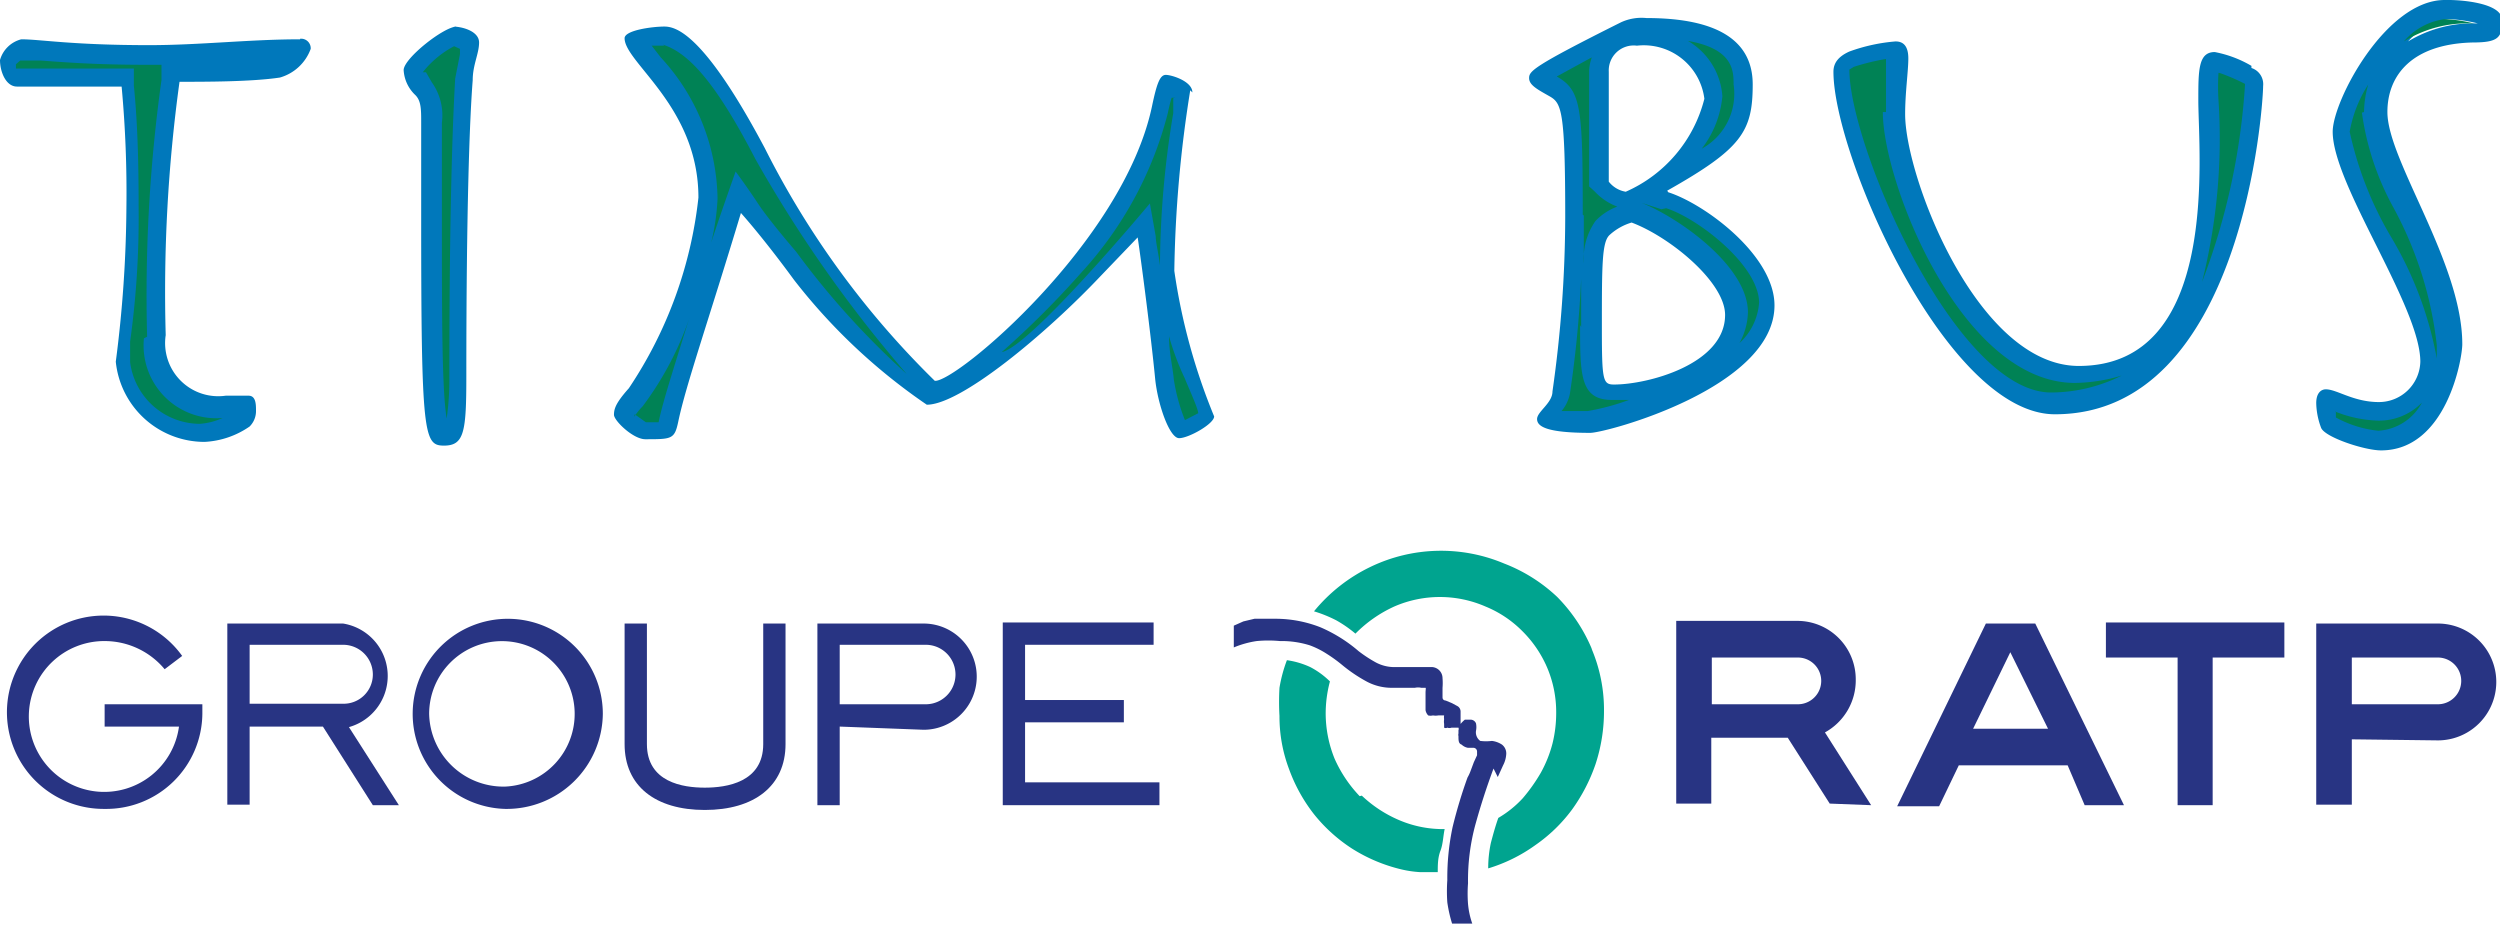 <svg id="Calque_1" data-name="Calque 1" xmlns="http://www.w3.org/2000/svg" viewBox="0 0 47.07 17.55"><defs><style>.cls-1{fill:#0078bb;}.cls-2{fill:#008255;}.cls-3{fill:#283483;}.cls-4{fill:#00a48f;}</style></defs><path class="cls-1" d="M280.14,413c-.94,0-1.9.11-2.84.11-1.46,0-2.05-.11-2.41-.11a.56.56,0,0,0-.4.39c0,.22.11.5.32.5s.33,0,.49,0h1.48a21.73,21.73,0,0,1,.09,2.28,23.46,23.46,0,0,1-.2,2.9,1.68,1.68,0,0,0,1.67,1.51,1.63,1.63,0,0,0,.85-.29.41.41,0,0,0,.12-.3c0-.11,0-.28-.14-.28s-.31,0-.43,0a1,1,0,0,1-1.13-1.14,29,29,0,0,1,.26-4.77c.49,0,1.36,0,1.89-.08a.87.87,0,0,0,.58-.54.18.18,0,0,0-.2-.19m-2,.44h-.3l.91,0,.77,0c-.43,0-1,0-1.38,0" transform="translate(-274.49 -412.26)"/><path class="cls-1" d="M283.09,412.76c-.24,0-1,.6-1,.82a.7.7,0,0,0,.22.47c.11.11.11.27.11.52,0,.44,0,.89,0,1.8,0,4.1.05,4.28.43,4.28s.42-.26.42-1.3c0-3.12.06-4.82.12-5.58,0-.29.12-.5.12-.71s-.31-.3-.5-.3" transform="translate(-274.49 -412.26)"/><path class="cls-1" d="M296.94,414c0-.21-.39-.33-.5-.33s-.17.16-.26.59c-.54,2.56-3.7,5.21-4.09,5.17a16.5,16.5,0,0,1-3.2-4.38c-1.13-2.13-1.66-2.29-1.89-2.29s-.75.07-.75.22c0,.46,1.39,1.29,1.39,3a8,8,0,0,1-1.31,3.59c-.25.28-.28.39-.28.5s.36.46.59.46c.5,0,.55,0,.62-.33.14-.68.6-2,1.18-3.93,0,0,.4.44,1,1.26a11,11,0,0,0,2.5,2.35c.64,0,2.24-1.33,3.27-2.42l.7-.73c.06.39.25,1.84.33,2.67.05.48.27,1.11.45,1.11s.66-.27.66-.41a11.47,11.47,0,0,1-.75-2.74,23.32,23.32,0,0,1,.3-3.4" transform="translate(-274.49 -412.26)"/><path class="cls-1" d="M305.88,415.85c1.4-.79,1.61-1.11,1.61-2s-.77-1.25-2-1.25a.92.92,0,0,0-.48.08c-1.66.83-1.73.92-1.73,1.05s.15.21.38.34.3.25.3,2.28a23.44,23.44,0,0,1-.24,3.28c0,.22-.29.38-.29.52s.18.26,1,.26c.3,0,3.47-.85,3.47-2.4,0-.94-1.31-1.91-2-2.13m-1.12-2.27a.47.47,0,0,1,.53-.49,1.15,1.15,0,0,1,1.27,1,2.61,2.61,0,0,1-1.48,1.75.51.51,0,0,1-.32-.19Zm.1,5.89c-.21,0-.23-.07-.23-1.05,0-1.22,0-1.64.15-1.77a1.07,1.07,0,0,1,.41-.23c.72.27,1.76,1.12,1.76,1.74,0,.93-1.46,1.31-2.09,1.31" transform="translate(-274.49 -412.26)"/><path class="cls-1" d="M316.88,413.5a2.16,2.16,0,0,0-.69-.26c-.31,0-.31.34-.31.91,0,1,.42,5-2.25,5-1.91,0-3.27-3.56-3.27-4.74,0-.41.06-.81.06-1.05s-.1-.32-.24-.32a3.31,3.31,0,0,0-.87.19c-.2.09-.3.21-.3.38,0,1.57,2.13,6.45,4.17,6.45,3.55,0,3.92-5.84,3.92-6.18a.32.32,0,0,0-.22-.34" transform="translate(-274.49 -412.26)"/><path class="cls-1" d="M320.52,412.26c-1.11,0-2.11,1.9-2.11,2.48,0,1,1.65,3.29,1.65,4.33a.78.78,0,0,1-.78.76c-.48,0-.79-.24-1-.24-.08,0-.18.06-.18.26a1.39,1.39,0,0,0,.09.46c.06.18.82.43,1.13.43,1.23,0,1.53-1.72,1.53-2,0-1.53-1.41-3.46-1.41-4.37,0-.7.47-1.28,1.6-1.31.49,0,.56-.09.56-.42s-.79-.38-1-.38m.48.44a2.35,2.35,0,0,0-1.25.34,1.22,1.22,0,0,1,.77-.42,2.71,2.71,0,0,1,.54.08H321" transform="translate(-274.49 -412.26)"/><path class="cls-2" d="M277.26,418.6a29.33,29.33,0,0,1,.27-4.83l0-.29h-.27c-1,0-1.58-.05-2-.08l-.39,0-.08.07,0,.08.41,0h1.81l0,.32c.08.79.09,1.62.09,2.32a16.93,16.93,0,0,1-.16,2.5l0,.39a1.33,1.33,0,0,0,1.31,1.16,1.24,1.24,0,0,0,.43-.11h0a1.37,1.37,0,0,1-1.48-1.5" transform="translate(-274.49 -412.26)"/><path class="cls-2" d="M282.51,413.62l.11.19a1.07,1.07,0,0,1,.19.76l0,.57,0,1.23c0,1.84,0,3.23.09,3.77a5.17,5.17,0,0,0,.05-.79c0-3.5.08-5.09.11-5.61l.09-.46,0-.1-.11-.05a1.84,1.84,0,0,0-.59.49" transform="translate(-274.49 -412.26)"/><path class="cls-2" d="M286.44,420.06l.21.15h.24v0c.08-.39.28-1,.54-1.84l.05-.15a6.06,6.06,0,0,1-.89,1.69,1.19,1.19,0,0,0-.16.2" transform="translate(-274.49 -412.26)"/><path class="cls-2" d="M287,413.12l-.24,0,.17.22A4,4,0,0,1,288,416a4.34,4.34,0,0,1-.12.83c.13-.41.46-1.34.46-1.34s.21.28.42.6.72.91.72.91a15.22,15.22,0,0,0,2.08,2.3,24.83,24.83,0,0,1-2.85-4.05c-.76-1.47-1.27-2-1.74-2.15" transform="translate(-274.49 -412.26)"/><path class="cls-2" d="M296.62,414.1l-.07,0a2.74,2.74,0,0,0-.07.28,7,7,0,0,1-1.62,3,17.23,17.23,0,0,1-1.51,1.51c.55-.11,2.79-2.8,2.79-2.8l.11.62c0,.11.05.31.08.55a17.8,17.8,0,0,1,.25-2.87s0-.18,0-.28" transform="translate(-274.49 -412.26)"/><path class="cls-2" d="M296.5,418.59c0,.3.07.58.09.81a3.47,3.47,0,0,0,.21.77l.25-.13c0-.09-.21-.54-.25-.65a5,5,0,0,1-.3-.8" transform="translate(-274.49 -412.26)"/><path class="cls-2" d="M306.92,414.06a1.89,1.89,0,0,1-.39,1,1.18,1.18,0,0,0,.6-1.21c0-.25,0-.67-.86-.82a1.31,1.31,0,0,1,.65,1.06" transform="translate(-274.49 -412.26)"/><path class="cls-2" d="M304.31,416.32c0,.29,0,.6,0,.9a1.24,1.24,0,0,1,.22-.8,1.09,1.09,0,0,1,.41-.27,1.1,1.1,0,0,1-.42-.28l-.11-.1v-2.19a.93.93,0,0,1,.05-.24l-.66.36,0,0c.46.26.49.57.49,2.6" transform="translate(-274.49 -412.26)"/><path class="cls-2" d="M304.26,418.42c0-.38,0-.67,0-.91a21.07,21.07,0,0,1-.21,2.15.72.72,0,0,1-.16.34l.49,0a4.42,4.42,0,0,0,.78-.21l-.32,0c-.6,0-.6-.47-.6-1.41" transform="translate(-274.49 -412.26)"/><path class="cls-2" d="M305.77,416.2l-.37-.12,0,0c.72.29,2,1.2,2,2.06a1.26,1.26,0,0,1-.16.58,1.14,1.14,0,0,0,.37-.76c0-.7-1.15-1.59-1.75-1.78" transform="translate(-274.49 -412.26)"/><path class="cls-2" d="M310,414.37l0-.7,0-.3a4.18,4.18,0,0,0-.61.15h0l-.08.05c0,1.44,2,6.08,3.8,6.08a3,3,0,0,0,1.33-.32,3.18,3.18,0,0,1-.88.14c-2.14,0-3.62-3.77-3.62-5.1" transform="translate(-274.49 -412.26)"/><path class="cls-2" d="M316.26,413.63a4,4,0,0,0,0,.52,11.07,11.07,0,0,1-.31,3.42,12.58,12.58,0,0,0,.81-3.73h0a3.82,3.82,0,0,0-.46-.2" transform="translate(-274.49 -412.26)"/><path class="cls-2" d="M318.47,420h0l0,.12a2.09,2.09,0,0,0,.8.25,1,1,0,0,0,.82-.53,1.13,1.13,0,0,1-.82.34,2.34,2.34,0,0,1-.81-.17" transform="translate(-274.49 -412.26)"/><path class="cls-2" d="M319,414.37a1.88,1.88,0,0,1,.08-.52,2.41,2.41,0,0,0-.35.89,6.65,6.65,0,0,0,.79,2,6.87,6.87,0,0,1,.85,2.27c0-.15,0-.25,0-.25a7.06,7.06,0,0,0-.81-2.58,5.16,5.16,0,0,1-.6-1.8" transform="translate(-274.49 -412.26)"/><path class="cls-2" d="M320.52,412.62a1.22,1.22,0,0,0-.77.42,2.27,2.27,0,0,1,1.25-.34h.06a2.71,2.71,0,0,0-.54-.08" transform="translate(-274.49 -412.26)"/><path class="cls-3" d="M276.46,425.52v.42h1.4a1.42,1.42,0,1,1-1.4-1.61,1.47,1.47,0,0,1,1.13.53l.33-.25a1.82,1.82,0,1,0-1.46,2.88,1.81,1.81,0,0,0,1.84-1.79v-.18Z" transform="translate(-274.49 -412.26)"/><path class="cls-3" d="M284,427.49a1.79,1.79,0,1,1,1.84-1.79,1.81,1.81,0,0,1-1.84,1.79m0-.42a1.37,1.37,0,1,0-1.43-1.37,1.4,1.4,0,0,0,1.43,1.37" transform="translate(-274.49 -412.26)"/><path class="cls-3" d="M288.86,424v2.27c0,.72-.69.82-1.1.82s-1.09-.1-1.09-.82V424h-.42v2.27c0,.79.58,1.24,1.51,1.24s1.52-.45,1.52-1.24V424Z" transform="translate(-274.49 -412.26)"/><polygon class="cls-3" points="21.83 15.16 18.88 15.16 18.88 11.72 21.72 11.72 21.72 12.14 19.3 12.14 19.3 13.18 21.16 13.18 21.16 13.6 19.3 13.6 19.3 14.73 21.83 14.73 21.83 15.16"/><path class="cls-3" d="M290.3,425.94v1.48h-.42V424h2a1,1,0,0,1,0,2Zm1.62-.42a.56.56,0,0,0,0-1.12H290.3v1.12Z" transform="translate(-274.49 -412.26)"/><path class="cls-3" d="M313.74,427.42h.74L312.81,424h-.93l-1.67,3.44H311l.37-.77h2.05Zm-2.1-1.44.7-1.44.71,1.44Z" transform="translate(-274.49 -412.26)"/><polygon class="cls-3" points="41.66 15.16 41 15.16 41 12.38 39.65 12.38 39.65 11.72 43.01 11.72 43.01 12.38 41.66 12.38 41.66 15.16"/><path class="cls-3" d="M318.77,426.18v1.23h-.67V424h2.29a1.1,1.1,0,0,1,0,2.2Zm1.62-.66h0a.44.44,0,0,0,0-.88h-1.62v.88Z" transform="translate(-274.49 -412.26)"/><path class="cls-4" d="M304.47,424.5a3.1,3.1,0,0,0-.66-1,3.05,3.05,0,0,0-1-.63,3.06,3.06,0,0,0-2.51.06,3.12,3.12,0,0,0-1.07.84,2.47,2.47,0,0,1,.42.17,2.31,2.31,0,0,1,.36.25,2.46,2.46,0,0,1,.73-.51,2.15,2.15,0,0,1,1.72,0,2.09,2.09,0,0,1,.69.46,2.17,2.17,0,0,1,.47.69,2.14,2.14,0,0,1,.17.84,2.38,2.38,0,0,1-.07.59,2.34,2.34,0,0,1-.22.55,3.21,3.21,0,0,1-.34.48,2,2,0,0,1-.46.37c-.06.17-.1.32-.14.47a2.28,2.28,0,0,0-.05.48,3,3,0,0,0,.89-.44,2.93,2.93,0,0,0,.69-.67,3.27,3.27,0,0,0,.44-.85,3.19,3.19,0,0,0,.16-1,2.94,2.94,0,0,0-.24-1.19" transform="translate(-274.49 -412.26)"/><path class="cls-4" d="M300.09,427.25a2.46,2.46,0,0,1-.47-.7,2.27,2.27,0,0,1-.17-.86,2.35,2.35,0,0,1,.08-.6,1.54,1.54,0,0,0-.37-.27,1.56,1.56,0,0,0-.44-.13,2.69,2.69,0,0,0-.14.52,4.55,4.55,0,0,0,0,.53,2.8,2.8,0,0,0,.18,1,3.07,3.07,0,0,0,.47.85,3,3,0,0,0,.72.65,3.06,3.06,0,0,0,.93.39,2,2,0,0,0,.34.05l.34,0c0-.13,0-.27.05-.4s.05-.27.08-.41a2.1,2.1,0,0,1-.86-.17,2.36,2.36,0,0,1-.7-.46" transform="translate(-274.49 -412.26)"/><path class="cls-3" d="M302.69,426.89l.1-.22a.52.52,0,0,0,.06-.22.21.21,0,0,0-.08-.17.44.44,0,0,0-.19-.07.9.9,0,0,1-.22,0,.2.2,0,0,1-.08-.19.35.35,0,0,0,0-.14.11.11,0,0,0-.11-.07l-.1,0a.6.6,0,0,0-.08.08l0-.12s0-.07,0-.11a.12.12,0,0,0-.05-.1l-.11-.06-.12-.05s-.06,0-.06-.06l0-.18a1.1,1.1,0,0,0,0-.18.21.21,0,0,0-.23-.21l-.18,0-.17,0-.17,0h-.15a.74.74,0,0,1-.36-.09,2.53,2.53,0,0,1-.32-.21,2.78,2.78,0,0,0-.72-.45,2.32,2.32,0,0,0-.84-.16h-.19l-.21,0-.21.05-.18.08v.41a1.8,1.8,0,0,1,.43-.12,2.32,2.32,0,0,1,.44,0,1.77,1.77,0,0,1,.56.08,1.59,1.59,0,0,1,.32.16,2.77,2.77,0,0,1,.29.21,2.83,2.83,0,0,0,.44.3,1,1,0,0,0,.5.13h.15l.17,0,.11,0a.27.27,0,0,1,.12,0s.07,0,.08,0,0,.05,0,.09l0,.33a.19.19,0,0,0,.05.1.19.19,0,0,0,.09,0,.29.29,0,0,0,.1,0l.11,0a0,0,0,0,1,0,0s0,0,0,0a.2.2,0,0,0,0,.07.28.28,0,0,0,0,.09l0,.07a.06.06,0,0,0,.06,0,.11.11,0,0,0,.08,0l.08,0,.05,0a.07.07,0,0,1,0,.05v.06a.09.09,0,0,0,0,.05c0,.08,0,.14.06.16a.23.23,0,0,0,.12.06l.11,0a.07.07,0,0,1,.06.07l0,.07-.06.13-.06.16a.81.81,0,0,1-.06.13,9.12,9.12,0,0,0-.28.93,4.61,4.61,0,0,0-.1,1,3,3,0,0,0,0,.42,2.59,2.59,0,0,0,.09.4h.38a1.53,1.53,0,0,1-.08-.37,2.55,2.55,0,0,1,0-.39,4,4,0,0,1,.14-1.11c.1-.36.21-.7.34-1.05" transform="translate(-274.49 -412.26)"/><path class="cls-3" d="M282,427.42h-.49l-.94-1.48h-1.38v1.47h-.42V424h2.18a1,1,0,0,1,.11,1.95Zm-1.05-1.91a.55.55,0,0,0,.56-.55.56.56,0,0,0-.56-.56h-1.76v1.11Z" transform="translate(-274.49 -412.26)"/><path class="cls-3" d="M309.72,427.42l-.87-1.37a1.12,1.12,0,0,0,.58-1,1.1,1.1,0,0,0-1.1-1.1h-2.28v3.44h.66v-1.24h1.44l.79,1.24Zm-3-2.78h1.62a.44.44,0,0,1,0,.88h-1.62Z" transform="translate(-274.49 -412.26)"/></svg>